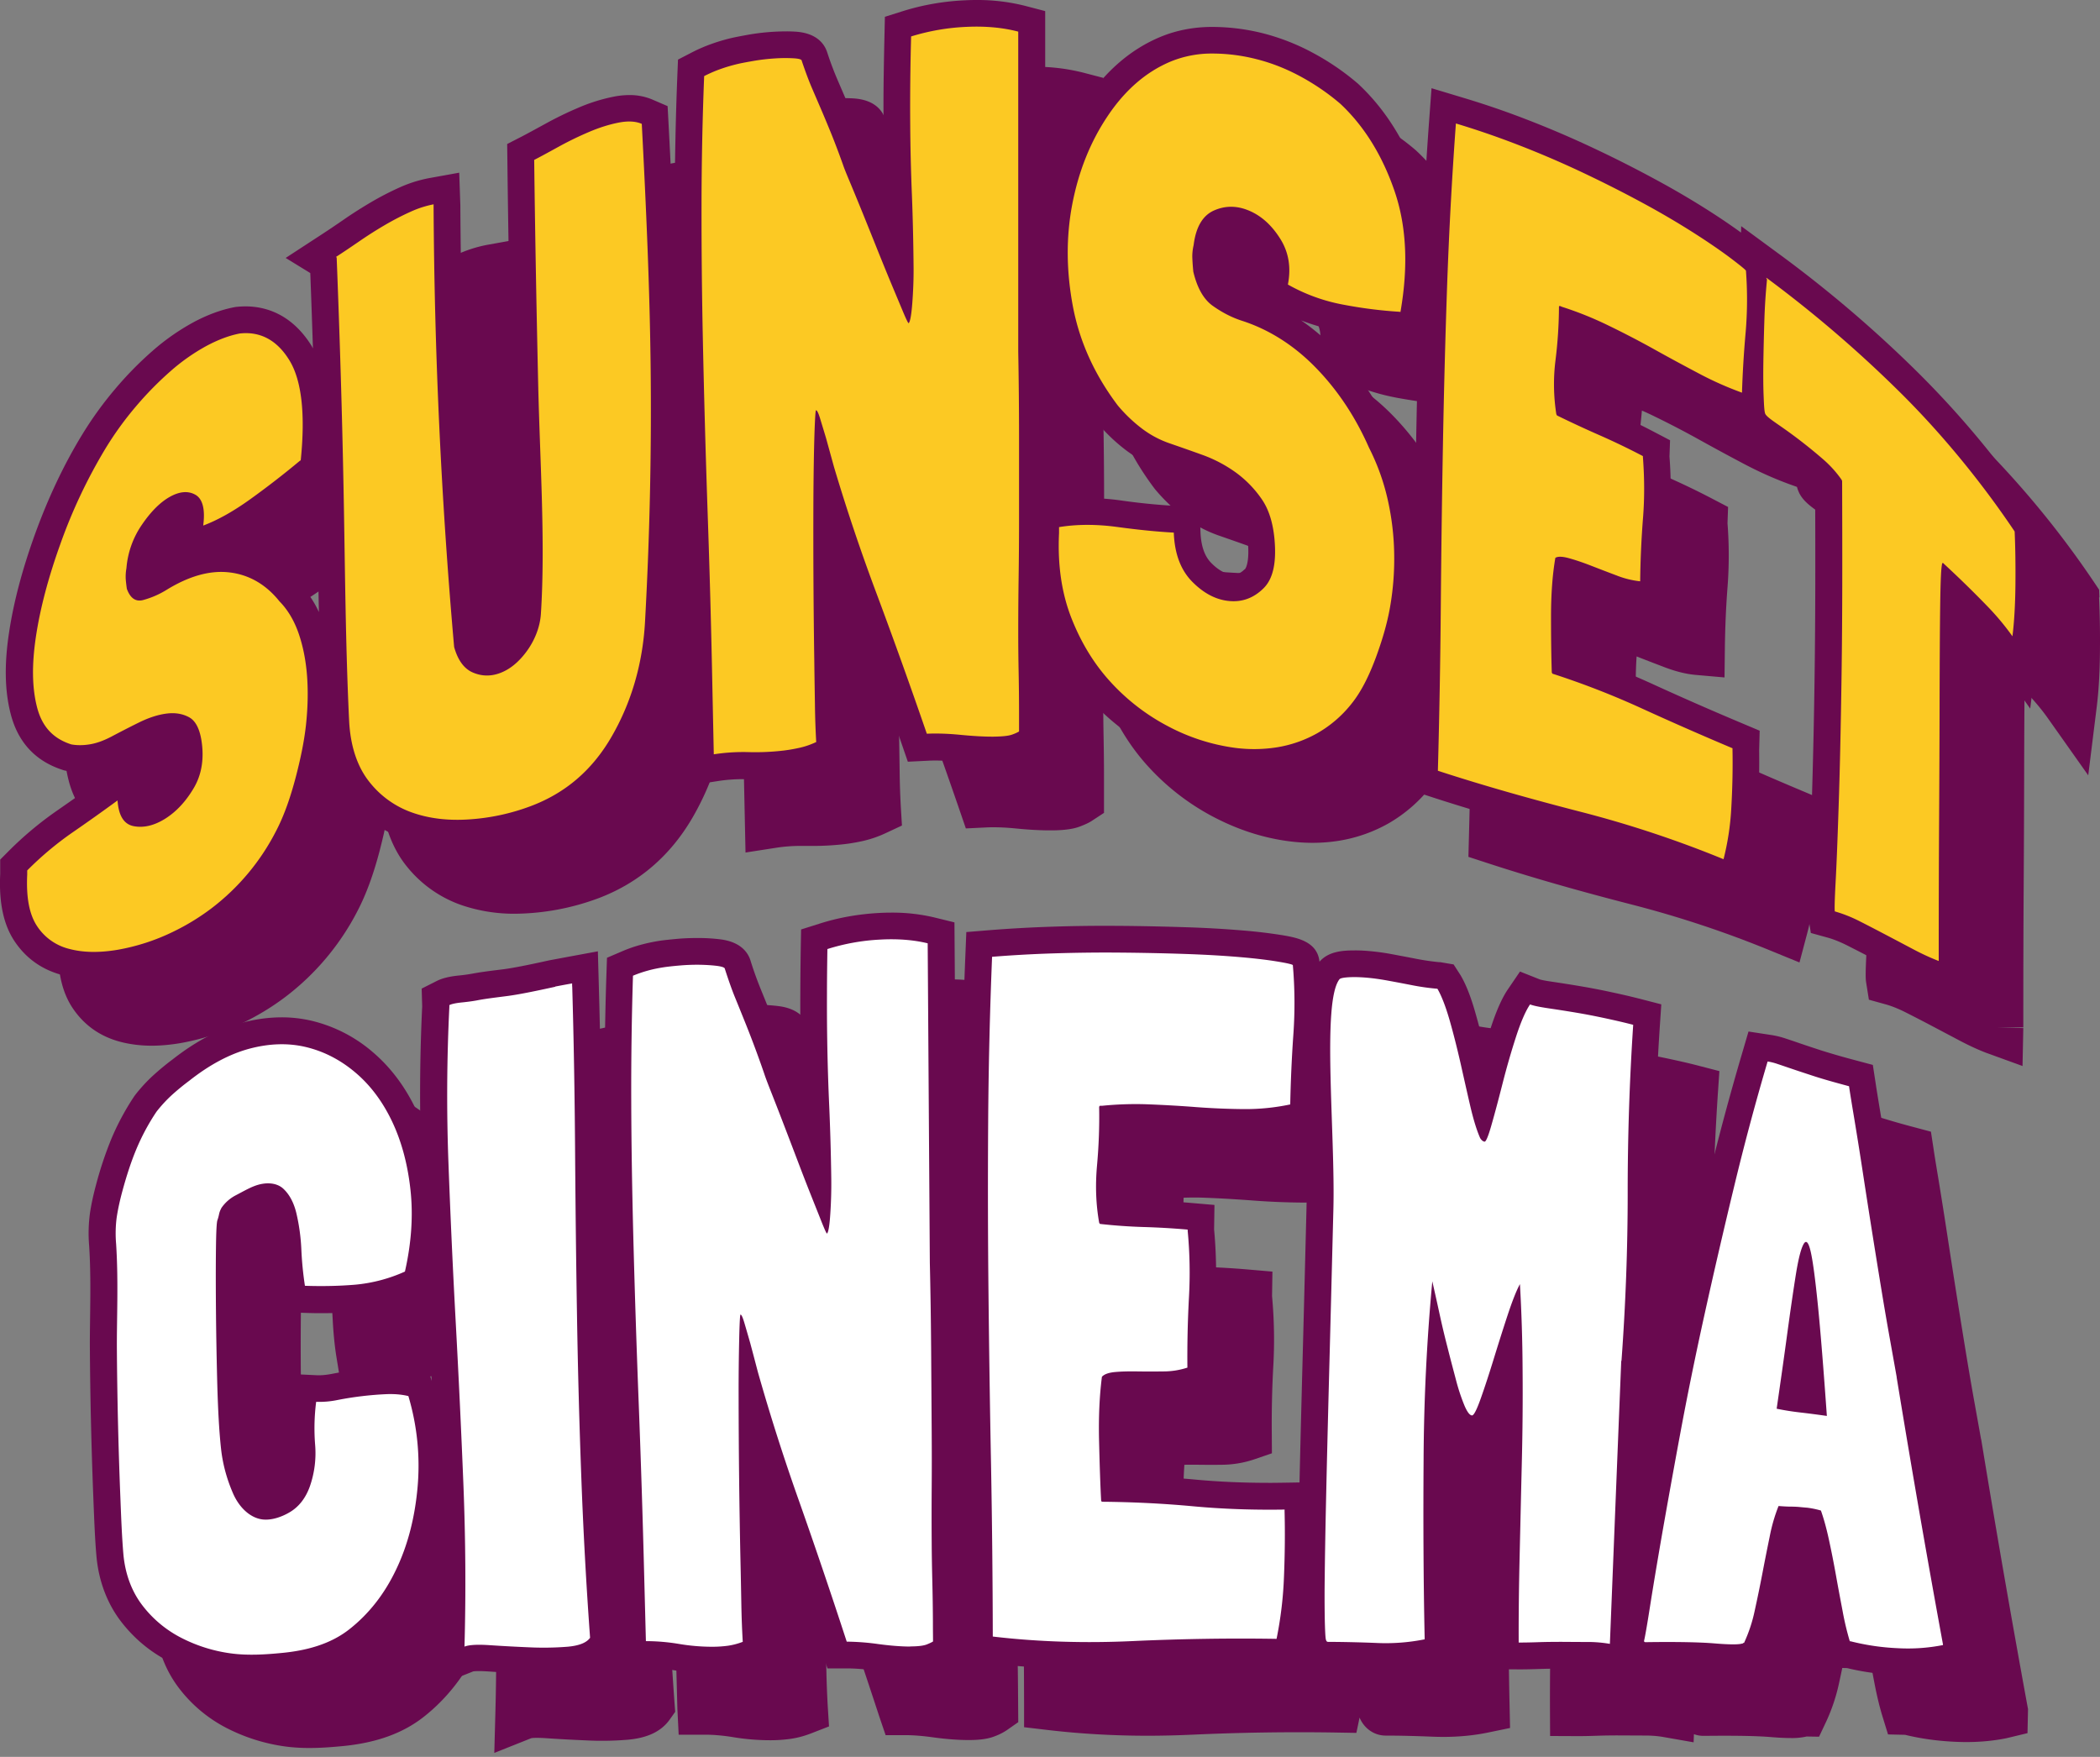 <svg xmlns="http://www.w3.org/2000/svg" width="98" height="82" fill="none"><rect width="100%" height="100%" fill="#808080" stroke="none"/><path fill="#69094F" d="m97.973 27.873-.015-.35-.196-.292a44.053 44.053 0 0 0-5.65-6.828 57.953 57.953 0 0 0-6.233-5.323l-1.915-1.408-.009.298a30.547 30.547 0 0 0-1.357-.925 39.096 39.096 0 0 0-2.5-1.48 56.106 56.106 0 0 0-2.972-1.51 47.029 47.029 0 0 0-3.145-1.35 39.547 39.547 0 0 0-2.977-1.022l-1.492-.45-.115 1.556c-.084 1.16-.16 2.336-.226 3.514a9.843 9.843 0 0 0-.21-.696c-.64-1.848-1.596-3.376-2.838-4.545l-.042-.04a11.681 11.681 0 0 0-2.057-1.413 10.252 10.252 0 0 0-2.349-.932 9.756 9.756 0 0 0-2.409-.304c-.85 0-1.655.156-2.388.458-1.381.57-2.563 1.582-3.519 3.011-.898 1.342-1.52 2.888-1.845 4.594-.012.06-.018.124-.03.184V3.634l-.935-.244a9.062 9.062 0 0 0-2.276-.274c-.16 0-.323.003-.489.012-1.016.042-2 .214-2.928.503l-.853.268-.021.896c-.018.78-.03 1.504-.04 2.173a105.626 105.626 0 0 0 .078 5.372 86.62 86.62 0 0 0-.484-1.176 14.117 14.117 0 0 1-.299-.744l-.009-.028a42.539 42.539 0 0 0-1.043-2.637l-.428-.995c-.136-.31-.284-.714-.447-1.2-.123-.382-.476-.904-1.486-.967a6.427 6.427 0 0 0-.431-.012 10.37 10.37 0 0 0-1.734.15c-.326.058-.594.109-.781.151a8.564 8.564 0 0 0-.974.287c-.32.114-.624.247-.91.394l-.646.335-.03.726a156.96 156.96 0 0 0-.124 6.056c0 .914 0 1.848.01 2.795-.08-2.27-.188-4.498-.3-6.629l-.041-.778-.715-.307a2.71 2.71 0 0 0-1.077-.208 3.84 3.84 0 0 0-.744.078 8.206 8.206 0 0 0-1.629.513c-.512.217-1.028.467-1.531.744-.453.247-.82.45-1.104.597l-.687.353.009.772c.036 3.14.096 6.48.187 10.514.02.982.057 1.998.093 2.978.09 2.577.187 5.245.036 7.593-.024.365-.184.772-.44 1.112-.217.29-.434.48-.648.558a.503.503 0 0 1-.184.04.383.383 0 0 1-.15-.03s-.073-.064-.149-.29a249.007 249.007 0 0 1-.94-20.387l-.052-1.522-1.423.256a6.124 6.124 0 0 0-1.369.438c-.43.192-.874.421-1.317.68-.426.25-.854.522-1.273.812-.38.262-.72.49-1.025.69l-1.692 1.103 1.15.706c.044 1.184.087 2.354.123 3.514-.018-.03-.033-.066-.051-.096-.947-1.54-2.205-1.863-3.097-1.863a4.18 4.18 0 0 0-.431.024l-.049.006-.048.01c-.609.117-1.254.355-1.911.707-.63.338-1.267.784-1.894 1.327a16.422 16.422 0 0 0-1.752 1.784A16.922 16.922 0 0 0 6.544 23.4c-.853 1.396-1.595 2.967-2.21 4.67-.585 1.622-.989 3.153-1.2 4.549-.229 1.495-.205 2.743.072 3.816.341 1.329 1.158 2.206 2.425 2.616l.066.021.07.015c.207.043.43.064.657.064.205 0 .419-.018.639-.052a4.6 4.6 0 0 0 1.423-.497c.145-.075.302-.16.468-.244L7.437 39.48c-.6.446-1.273.917-2.096 1.49a16.292 16.292 0 0 0-2.261 1.901l-.362.365v.678c-.063 1.345.16 2.373.675 3.141.537.8 1.288 1.327 2.235 1.574.452.117.94.178 1.453.178.413 0 .85-.04 1.306-.115a11.055 11.055 0 0 0 2.915-.937 11.73 11.73 0 0 0 2.03-1.236 11.835 11.835 0 0 0 3.359-4.015c.4-.772.735-1.685 1.025-2.792.114-.443.211-.85.29-1.233.207.742.527 1.4.961 1.939a5.647 5.647 0 0 0 2.593 1.835 7.601 7.601 0 0 0 2.479.395 11.421 11.421 0 0 0 3.917-.735c1.866-.712 3.335-1.98 4.369-3.765 1.025-1.773 1.607-3.762 1.727-5.908.19-3.383.278-6.83.272-10.27.045 1.748.093 3.427.15 5.073.091 2.62.167 5.363.22 8.154l.097 4.594 1.414-.22c.38-.06.778-.09 1.182-.09h.215l.334.002c.504 0 1.01-.03 1.502-.087.292-.036.59-.088.886-.157a5.21 5.21 0 0 0 1.001-.35l.766-.358-.051-.844a37.006 37.006 0 0 1-.057-1.707l-.03-2.04a409.043 409.043 0 0 1-.04-3.982v-.127c.175.491.356.989.543 1.492.772 2.065 1.55 4.238 2.313 6.457l.304.886.935-.045c.109-.006.22-.009.338-.009.322 0 .681.018 1.07.057.603.06 1.125.088 1.592.088h.139c.567-.01.959-.067 1.266-.187.257-.1.416-.175.543-.26l.564-.37v-1.604c0-.627-.006-1.254-.018-1.878a93.086 93.086 0 0 1-.018-1.833v-.34c.018.051.036.105.057.157.513 1.308 1.221 2.453 2.108 3.406a11.073 11.073 0 0 0 2.997 2.29c1.097.573 2.24.95 3.401 1.113.407.057.814.087 1.206.087.422 0 .841-.033 1.245-.099a6.952 6.952 0 0 0 2.31-.814 6.9 6.9 0 0 0 1.939-1.673c.507-.627.947-1.456 1.342-2.529.253-.69.449-1.326.588-1.926a431.605 431.605 0 0 1-.127 6.764l-.024.932.886.289c1.981.648 4.195 1.284 6.764 1.944a49.484 49.484 0 0 1 6.48 2.156l1.32.54.365-1.378c.214-.808.35-1.719.404-2.701.051-.917.07-1.83.057-2.716l.024-.908-.786-.331a145.964 145.964 0 0 1-4.144-1.815 40.135 40.135 0 0 0-3.545-1.429 96.686 96.686 0 0 1-.016-1.745c0-.446.013-.865.04-1.26.039.015.081.03.123.048.386.151.787.305 1.2.462.525.198.995.313 1.436.352l1.344.118.016-1.35c.012-.995.054-1.954.123-2.85a19.48 19.48 0 0 0 0-2.996l.027-.76-.696-.364a34.633 34.633 0 0 0-2.084-1.007c-.47-.208-.931-.416-1.375-.627a7.621 7.621 0 0 1 .036-1.573c.04-.308.07-.618.097-.929.196.085.392.175.588.272.693.337 1.39.699 2.074 1.079.69.383 1.4.768 2.105 1.14.724.382 1.456.707 2.177.967l.293.105c.03.115.072.22.126.326.208.377.558.62 1.016.94.299.208.618.44.947.69.335.257.673.531 1.001.817.175.154.332.311.468.474a492 492 0 0 1-.028 8.69c-.039 2.52-.081 4.504-.135 6.068-.055 1.568-.1 2.752-.142 3.524-.066 1.224-.051 1.438-.024 1.61l.127.795.774.215c.284.078.6.205.941.376.41.208.826.422 1.242.642.426.226.848.447 1.267.67.464.244.895.443 1.287.59l1.659.603.036-1.772-1.251-.033h1.251v-.033c0-2.536.006-4.745.018-6.617.012-1.875.018-3.49.021-4.838a747.686 747.686 0 0 1 .018-4.232c.01.012.021.02.033.033.416.43.778.862 1.074 1.284l1.866 2.64.398-3.207c.09-.73.139-1.558.148-2.532a46.255 46.255 0 0 0-.04-2.565l.016-.012zM9.753 40.262c-.112.07-.217.123-.311.154l-.16-2.237.456-.23a3.01 3.01 0 0 1 .898-.297.729.729 0 0 1 .184-.007c.015.052.036.13.051.236.085.54.021.982-.196 1.356-.265.455-.576.799-.925 1.019l.003.006zm1.179-12.633-.187 1.462a8.34 8.34 0 0 0-.866.458c.064-.443.22-.847.477-1.227.22-.326.413-.546.579-.696l-.003.003zm5.756 2.719c-.83-1.01-1.909-1.62-3.13-1.76a5.94 5.94 0 0 0-.332-.028c.618-.29 1.267-.678 1.933-1.16a40.426 40.426 0 0 0 2.274-1.76l.05-.034c0 .118.007.238.01.356.018.901.03 1.805.045 2.713.015.994.033 2.001.054 3.008a5.003 5.003 0 0 0-.904-1.338v.003zM59.63 15.589a9.457 9.457 0 0 1-.033-.476 1.054 1.054 0 0 1 .027-.268l.015-.067.01-.069c.05-.41.159-.603.216-.627a.751.751 0 0 1 .29-.063.89.89 0 0 1 .364.087c.332.145.619.416.875.83.22.352.277.74.184 1.223l-.169.868a7.514 7.514 0 0 0-.365-.127 3.635 3.635 0 0 1-1.022-.527c-.072-.051-.25-.23-.395-.784h.003zm-8.105 10.963v-3.074c0-1.314-.012-2.65-.036-3.943v-2.249c.02.13.039.26.066.392.347 1.815 1.125 3.533 2.316 5.116l.039.05c.383.456.811.872 1.279 1.234a5.921 5.921 0 0 0 1.649.904l.313.109c.395.138.812.283 1.249.443.443.16.862.38 1.242.654.353.253.66.57.92.943.202.293.328.715.38 1.26.078.835-.055 1.212-.145 1.303-.214.213-.383.24-.519.24-.027 0-.057 0-.087-.002-.314-.03-.624-.205-.95-.534-.314-.316-.48-.796-.504-1.462l-.042-1.145-1.142-.058a30.211 30.211 0 0 1-2.552-.256 11.343 11.343 0 0 0-1.537-.108c-.528 0-1.044.042-1.532.123l-.401.067-.006-.007zm17.265-2.691c-.015.865-.027 1.736-.042 2.61-.018-.096-.036-.193-.057-.29a11.605 11.605 0 0 0-.965-2.7c-.7-1.58-1.625-2.96-2.747-4.106a10.471 10.471 0 0 0-1.553-1.308c.567.22 1.158.386 1.77.5.935.172 1.818.287 2.626.338l1.077.296a394.488 394.488 0 0 0-.109 4.657v.003z"/><path fill="#69094F" d="M31.078 71.991c-.093-2.523-.16-5.079-.202-7.599a934.38 934.38 0 0 1-.087-7.632 368.369 368.369 0 0 0-.133-7.609l-.045-1.633-1.435.265-.802.15-.036.007c-1.023.226-1.701.358-2.141.416l-.293.036c-.41.051-.799.102-1.14.165a7.192 7.192 0 0 1-.593.085c-.489.048-.809.127-1.07.256l-.712.359.024.832a86.827 86.827 0 0 0-.09 5.257 9.629 9.629 0 0 0-.179-.401c-.515-1.097-1.203-2.014-2.041-2.725a6.782 6.782 0 0 0-2.844-1.459 6.118 6.118 0 0 0-1.41-.163c-.607 0-1.234.088-1.87.263-1.067.292-2.147.865-3.211 1.7a12.22 12.22 0 0 0-.893.735c-.307.28-.597.594-.86.932l-.026.036-.024.036A11.842 11.842 0 0 0 7.9 56.286a17.21 17.21 0 0 0-.7 2.098c-.135.504-.235.956-.295 1.381a6.942 6.942 0 0 0-.036 1.483c.075 1.146.06 2.282.045 3.382-.006.537-.015 1.052-.009 1.526a213.817 213.817 0 0 0 .163 6.912l.006.162c.036.874.066 1.703.136 2.5.1 1.16.497 2.22 1.145 3.065a6.57 6.57 0 0 0 2.24 1.869 8.49 8.49 0 0 0 2.708.85c.356.048.727.072 1.134.072.543 0 1.062-.042 1.541-.087 1.577-.151 2.82-.597 3.796-1.366 1.059-.832 1.915-1.92 2.54-3.228.349-.736.62-1.531.816-2.379.04 1.803.036 3.606-.012 5.39l-.051 1.9 1.725-.688c.033-.006.114-.015.268-.015.124 0 .262.006.416.015.597.042 1.224.075 1.86.102a14.517 14.517 0 0 0 1.927-.027c.944-.078 1.592-.386 1.987-.94l.26-.365-.034-.446c-.177-2.45-.313-4.965-.407-7.47l.01.01zm-8.319-4.753-.69-.175a4.74 4.74 0 0 0-1.137-.133c-.078 0-.16 0-.241.006a16.789 16.789 0 0 0-2.463.295c-.233.046-.44.07-.619.07h-.09l-1.155-.054-.145 1.145a10.99 10.99 0 0 0-.054 2.264c.04.5-.018.98-.175 1.42-.093.262-.22.443-.386.545a1.138 1.138 0 0 1-.488.181c-.055-.012-.245-.154-.39-.485a5.932 5.932 0 0 1-.455-1.703c-.084-.766-.138-1.706-.171-2.966-.03-1.158-.052-2.3-.06-3.398a147.847 147.847 0 0 1 0-2.833c.008-.672.023-.938.032-1.034.022-.066.043-.145.064-.241a.772.772 0 0 1 .175-.124l.153-.081a5.68 5.68 0 0 1 .561-.28.721.721 0 0 1 .13-.04c.07.103.13.257.172.44.102.431.169.929.196 1.477.033.67.093 1.279.178 1.806l.165 1.013 1.026.036a20.265 20.265 0 0 0 2.503-.054 8.486 8.486 0 0 0 2.716-.715l.528-.235c.024.492.051.983.075 1.474.048.896.094 1.8.139 2.707l-.094-.32v-.008zm24.718 9.691a92.683 92.683 0 0 1-.027-1.83c-.006-.859-.006-1.703 0-2.529.006-.838.006-1.71 0-2.607l-.027-3.982c-.01-1.318-.03-2.647-.06-3.934l-.11-15.88-.946-.232a8.478 8.478 0 0 0-1.993-.223c-.202 0-.407.006-.618.018a11.04 11.04 0 0 0-2.744.497l-.856.272-.015.898a194.93 194.93 0 0 0-.022 2.155c0 .666 0 1.324.01 1.975.011.946.039 1.887.075 2.803-.097-.253-.19-.485-.274-.702a17.77 17.77 0 0 1-.296-.784 42.832 42.832 0 0 0-.564-1.568 55.712 55.712 0 0 0-.431-1.09l-.407-1.005a17.271 17.271 0 0 1-.42-1.178c-.102-.377-.418-.907-1.392-1.04a8.333 8.333 0 0 0-.974-.066h-.154c-.301 0-.612.012-.917.039-.325.03-.572.057-.735.078a8.04 8.04 0 0 0-.929.19 6.423 6.423 0 0 0-.88.301l-.733.314-.027.796c-.064 1.905-.09 3.894-.085 5.917.006 1.996.04 4.045.09 6.092.073 2.755.158 5.447.257 8 .096 2.517.184 5.212.256 8.016l.082 3.107.06 1.218h1.218c.42 0 .856.04 1.303.112.59.1 1.182.147 1.76.147h.019c.29 0 .582-.02.865-.057.335-.042.67-.13.998-.256l.853-.332-.057-.913a46.58 46.58 0 0 1-.066-1.691l-.04-2.014a535.578 535.578 0 0 1-.057-3.394l.356 1.028c.739 2.095 1.48 4.29 2.213 6.53l.293.861h.907c.371 0 .812.033 1.31.103.611.084 1.166.126 1.654.126.55 0 .935-.057 1.249-.187a2.6 2.6 0 0 0 .53-.27l.54-.378-.012-1.582a97.384 97.384 0 0 0-.03-1.872v.003zm44.973-9.754-.308-1.716c-.13-.717-.266-1.516-.41-2.393a504.99 504.99 0 0 1-.874-5.525c-.133-.871-.26-1.661-.374-2.364-.115-.69-.2-1.208-.25-1.549l-.124-.808-.787-.21a34.826 34.826 0 0 1-1.58-.453c-.413-.136-.754-.247-1.016-.338a36.077 36.077 0 0 0-.66-.223 3.973 3.973 0 0 0-.68-.168l-1.079-.166-.307 1.046a123.93 123.93 0 0 0-1.598 5.968c-.486 2.014-.95 4.024-1.381 5.978-.425 1.929-.809 3.81-1.137 5.594-.178.959-.344 1.872-.5 2.734l.234-5.88c.194-2.653.293-5.315.293-7.913 0-2.566.084-5.176.256-7.762l.07-1.034-1.004-.26c-.383-.1-.818-.199-1.291-.301-.5-.109-.998-.205-1.483-.286a53.868 53.868 0 0 0-1.333-.211c-.422-.06-.549-.103-.552-.103l-.932-.37-.564.828c-.277.407-.542 1.007-.81 1.833-.097.299-.19.603-.281.907a34.725 34.725 0 0 0-.431-1.66c-.211-.742-.434-1.306-.682-1.728l-.328-.512-.628-.106h-.05a11.257 11.257 0 0 1-1.035-.15c-.401-.079-.808-.154-1.21-.23a10.765 10.765 0 0 0-1.323-.16 7.05 7.05 0 0 0-.368-.008c-.579 0-1.224.045-1.646.527-.097-.958-1.092-1.127-1.704-1.233a23.485 23.485 0 0 0-1.887-.226c-.808-.07-1.695-.12-2.639-.15a124.78 124.78 0 0 0-3.051-.064c-.232 0-.464-.003-.697-.003-.817 0-1.646.012-2.466.04a62.82 62.82 0 0 0-2.934.162l-1.103.09-.046 1.107c-.108 2.64-.168 5.323-.187 7.976-.015 2.604-.009 5.263.019 7.907.027 2.601.066 5.266.117 7.918.048 2.599.075 5.285.081 7.98v1.109l1.104.13c1.502.177 3.073.268 4.665.268.681 0 1.38-.018 2.08-.049a108.674 108.674 0 0 1 6.625-.102l1.034.018.148-.714c.214.506.678.84 1.22.84.664 0 1.409.019 2.214.052.163.006.323.009.483.009.732 0 1.435-.07 2.086-.205l1.02-.211-.022-1.04c-.054-2.475-.07-5.115-.051-8.31 0-.432.009-.86.015-1.285.217.214.513.392.907.416h.046l.042.003c.513 0 .856-.253 1.097-.585-.005.51-.015 1.025-.027 1.538l-.102 4.377a145.912 145.912 0 0 0-.042 4.02l.006 1.24 1.311.006c.257 0 .558-.006.899-.018.295-.01.606-.015.925-.015l1.3.006c.314 0 .6.024.853.069l1.409.247.015-.38c.141.052.295.079.455.079.347-.003.67-.006.974-.006.922 0 1.64.02 2.132.06.395.033.711.048.968.048a3.11 3.11 0 0 0 .73-.072l.581.009.344-.73a8.514 8.514 0 0 0 .588-1.77c.126-.575.25-1.175.365-1.78.114-.594.226-1.161.337-1.7a8.62 8.62 0 0 1 .085-.371l.105.009c.046.168.088.352.13.542.109.513.217 1.052.317 1.61.102.579.208 1.14.313 1.688.112.582.235 1.097.368 1.531l.266.865.798.018c.715.175 1.484.284 2.29.323a12 12 0 0 0 .563.015c.657 0 1.287-.06 1.878-.18l.98-.236.024-1.124-.024-.127a664.407 664.407 0 0 1-2.162-12.464l-.006-.003zM63.677 59.52c-.078 3.066-.145 5.71-.205 7.93-.048 1.876-.09 3.492-.12 4.854l-.721.012c-.248.003-.492.006-.736.006a36.98 36.98 0 0 1-3.428-.154 52.655 52.655 0 0 0-3.188-.195 133.07 133.07 0 0 1-.048-1.628 20.925 20.925 0 0 1 .04-1.978c.08 0 .165-.003.253-.003h.229c.226.003.455.006.69.006.181 0 .365 0 .552-.003a4.864 4.864 0 0 0 1.51-.244l.851-.292-.006-.898c-.01-1.107.015-2.18.072-3.19a22.09 22.09 0 0 0-.06-3.25l.018-1.142-1.16-.1a39.44 39.44 0 0 0-2.13-.123 25.459 25.459 0 0 1-.977-.048c-.03-.464-.024-.95.022-1.447.05-.582.084-1.16.1-1.73a12.262 12.262 0 0 1 1.055.003c.711.027 1.44.072 2.168.126.753.058 1.522.09 2.279.097h.084c.781 0 1.571-.082 2.346-.244l.447-.094c.045 1.32.087 2.662.06 3.73h.003z"/><path fill="#69094F" d="m95.265 24.757-.015-.35-.196-.292a44.057 44.057 0 0 0-5.65-6.827 57.934 57.934 0 0 0-6.233-5.324l-1.915-1.408-.008.299a30.637 30.637 0 0 0-1.357-.926 39.047 39.047 0 0 0-2.5-1.48 56.064 56.064 0 0 0-2.973-1.51 46.974 46.974 0 0 0-3.145-1.35 39.544 39.544 0 0 0-2.976-1.022l-1.493-.45-.114 1.556c-.085 1.16-.16 2.336-.226 3.515a9.833 9.833 0 0 0-.211-.696c-.64-1.848-1.595-3.377-2.838-4.546l-.042-.04a11.681 11.681 0 0 0-2.056-1.413 10.252 10.252 0 0 0-2.35-.932 9.756 9.756 0 0 0-2.408-.304c-.85 0-1.656.157-2.389.458-1.38.57-2.563 1.583-3.518 3.012-.899 1.34-1.52 2.887-1.846 4.593-.012.06-.018.124-.03.184V.518l-.934-.244A9.061 9.061 0 0 0 45.565 0c-.16 0-.323.003-.488.012-1.017.042-2 .214-2.928.503l-.854.269-.02.895c-.019.78-.03 1.504-.04 2.173a105.934 105.934 0 0 0 .078 5.372c-.177-.44-.34-.832-.485-1.176a14.091 14.091 0 0 1-.299-.744l-.009-.027a42.362 42.362 0 0 0-1.043-2.638l-.428-.995a15.02 15.02 0 0 1-.446-1.2c-.124-.382-.477-.904-1.487-.967a6.437 6.437 0 0 0-.431-.012 10.372 10.372 0 0 0-1.734.15c-.325.058-.594.11-.78.151a8.562 8.562 0 0 0-.975.287c-.32.114-.624.247-.91.395l-.646.334-.03.727a157.78 157.78 0 0 0-.123 6.056c0 .913 0 1.847.009 2.794-.079-2.27-.187-4.497-.299-6.629l-.042-.777-.715-.308a2.71 2.71 0 0 0-1.076-.208 3.84 3.84 0 0 0-.745.079 8.207 8.207 0 0 0-1.628.512c-.513.217-1.028.467-1.532.745-.452.247-.82.449-1.103.596l-.688.353.01.772c.035 3.14.096 6.48.186 10.514.021.983.058 1.998.094 2.978.09 2.577.187 5.245.036 7.593-.024.365-.184.772-.44 1.113-.217.289-.435.479-.649.557a.505.505 0 0 1-.184.04.383.383 0 0 1-.15-.03s-.073-.064-.148-.29a249.009 249.009 0 0 1-.94-20.386L21.43 8.06l-1.423.257a6.123 6.123 0 0 0-1.37.437 13.75 13.75 0 0 0-1.317.681c-.425.25-.853.521-1.272.81-.38.263-.721.492-1.026.691l-1.691 1.103 1.149.706c.045 1.185.087 2.354.123 3.515-.018-.03-.033-.067-.05-.097-.948-1.54-2.205-1.863-3.098-1.863a4.2 4.2 0 0 0-.43.024l-.049.006-.048.01c-.61.117-1.255.355-1.912.708a10.52 10.52 0 0 0-1.894 1.326 16.431 16.431 0 0 0-1.751 1.785 16.924 16.924 0 0 0-1.535 2.125c-.853 1.395-1.595 2.966-2.21 4.669-.585 1.622-.99 3.153-1.2 4.549-.23 1.495-.205 2.743.072 3.816.34 1.33 1.158 2.207 2.424 2.616l.067.022.069.015c.208.042.431.063.657.063.205 0 .42-.018.64-.051a4.602 4.602 0 0 0 1.423-.498c.144-.075.301-.16.467-.244l-1.517 1.124c-.6.447-1.272.917-2.095 1.49a16.292 16.292 0 0 0-2.262 1.902l-.362.364v.679c-.063 1.344.16 2.372.676 3.14.537.8 1.287 1.327 2.234 1.574a5.77 5.77 0 0 0 1.454.178c.413 0 .85-.04 1.305-.115a11.05 11.05 0 0 0 2.916-.937 11.74 11.74 0 0 0 2.03-1.236 11.834 11.834 0 0 0 3.359-4.015c.4-.772.735-1.685 1.024-2.791.115-.444.211-.85.29-1.233.208.741.527 1.398.962 1.938a5.647 5.647 0 0 0 2.593 1.836 7.601 7.601 0 0 0 2.478.395 11.426 11.426 0 0 0 3.917-.736c1.867-.711 3.335-1.98 4.37-3.765 1.024-1.772 1.606-3.762 1.727-5.908.19-3.382.277-6.83.271-10.27.046 1.748.094 3.427.151 5.073.09 2.62.166 5.363.22 8.154l.097 4.594 1.414-.22c.38-.06.778-.09 1.182-.09h.214l.335.002c.503 0 1.01-.03 1.501-.087.293-.036.591-.087.887-.157.334-.078.67-.196 1-.35l.767-.358-.052-.844a37.287 37.287 0 0 1-.057-1.706l-.03-2.04a405.932 405.932 0 0 1-.04-3.983v-.127c.176.492.357.99.544 1.493.771 2.064 1.55 4.238 2.312 6.456l.305.887.934-.046c.11-.006.22-.009.338-.009.323 0 .682.018 1.07.058a16 16 0 0 0 1.593.087h.138c.567-.009.96-.066 1.267-.187.256-.1.416-.175.542-.26l.564-.37v-1.604c0-.627-.006-1.253-.018-1.877a92.318 92.318 0 0 1-.018-1.833v-.34c.018.05.036.105.057.156.513 1.308 1.222 2.454 2.108 3.406a11.074 11.074 0 0 0 2.997 2.291c1.098.573 2.24.95 3.401 1.112.408.058.815.088 1.207.088.422 0 .84-.033 1.245-.1a6.948 6.948 0 0 0 2.31-.814 6.897 6.897 0 0 0 1.938-1.672c.507-.627.947-1.456 1.342-2.53.254-.69.45-1.326.588-1.926a431.627 431.627 0 0 1-.126 6.765l-.025.93.887.29c1.98.648 4.194 1.284 6.763 1.945a49.464 49.464 0 0 1 6.48 2.155l1.32.54.365-1.378c.215-.808.35-1.718.404-2.701.052-.916.07-1.83.058-2.716l.024-.907-.787-.332a146.073 146.073 0 0 1-4.143-1.815 40.126 40.126 0 0 0-3.546-1.428 97.608 97.608 0 0 1-.015-1.746c0-.446.012-.865.04-1.26.038.015.08.03.123.049.386.15.787.304 1.2.46.525.2.995.314 1.435.353l1.345.118.015-1.35a43.93 43.93 0 0 1 .124-2.849 19.48 19.48 0 0 0 0-2.996l.027-.76-.697-.365a34.57 34.57 0 0 0-2.083-1.007c-.47-.207-.932-.415-1.375-.627a7.628 7.628 0 0 1 .036-1.573c.04-.308.07-.618.096-.928.196.084.392.174.588.27.694.338 1.39.7 2.075 1.08.69.383 1.399.769 2.105 1.14.723.382 1.456.708 2.177.967l.292.106c.03.114.072.22.127.325.208.377.557.621 1.016.94.298.209.618.44.947.69.334.257.672.531 1 .818.175.153.332.31.468.473.009 2.852.015 5.797-.027 8.69a333.04 333.04 0 0 1-.136 6.069c-.054 1.567-.1 2.752-.142 3.523-.066 1.224-.05 1.438-.024 1.61l.127.796.775.214c.283.078.6.205.94.377.41.208.827.422 1.243.642.425.226.847.446 1.266.669.465.244.896.443 1.288.59l1.658.604.036-1.773-1.25-.033h1.25v-.033c0-2.535.007-4.745.019-6.617.012-1.875.018-3.49.02-4.838a745.306 745.306 0 0 1 .019-4.232c.009.012.02.021.033.033.416.431.778.862 1.073 1.284l1.867 2.64.398-3.207c.09-.729.139-1.558.148-2.532a46.412 46.412 0 0 0-.04-2.565l.015-.012zM7.968 36.127c-.266.456-.576.8-.926 1.02a1.472 1.472 0 0 1-.31.153l-.16-2.237.455-.229c.332-.163.633-.262.899-.298a.717.717 0 0 1 .183-.006c.016.051.037.13.052.235.084.54.02.983-.196 1.356l.003.006zm.066-10.152c-.286.13-.576.283-.865.458.063-.443.22-.847.476-1.227.22-.325.413-.545.579-.696l-.187 1.462-.003.003zm5.943 1.257c-.829-1.01-1.909-1.619-3.13-1.76a5.925 5.925 0 0 0-.331-.028 12.026 12.026 0 0 0 1.932-1.16 40.4 40.4 0 0 0 2.274-1.76l.051-.034c0 .118.006.238.01.356.017.901.03 1.806.045 2.713.014.995.033 2.002.054 3.008a5 5 0 0 0-.905-1.338v.003zm44.104-.66c-.214.214-.383.24-.518.24-.028 0-.058 0-.088-.002-.313-.03-.624-.205-.95-.534-.313-.316-.479-.795-.503-1.462l-.042-1.145-1.143-.057a30.122 30.122 0 0 1-2.551-.257 11.361 11.361 0 0 0-1.538-.108c-.527 0-1.043.042-1.532.123l-.4.067v-3.075c0-1.314-.013-2.65-.037-3.943v-2.248c.021.13.04.259.067.392.346 1.814 1.124 3.532 2.315 5.115l.04.051c.382.455.81.871 1.278 1.233a5.923 5.923 0 0 0 1.65.904l.313.109c.395.138.811.283 1.248.443.443.16.863.38 1.242.654.353.253.66.57.92.944.202.292.329.714.38 1.26.078.835-.054 1.211-.145 1.302l-.006-.006zm.79-13.532-.169.868a7.473 7.473 0 0 0-.364-.126 3.631 3.631 0 0 1-1.023-.528c-.072-.051-.25-.229-.395-.784a9.58 9.58 0 0 1-.033-.476 1.055 1.055 0 0 1 .027-.268l.015-.066.01-.07c.05-.41.16-.603.217-.627a.75.75 0 0 1 .29-.063.89.89 0 0 1 .364.087c.332.145.618.416.874.83.22.352.278.74.184 1.223h.003zm6.148 7.328c-.7-1.58-1.625-2.96-2.747-4.105a10.479 10.479 0 0 0-1.552-1.309c.566.22 1.157.386 1.77.5a22.57 22.57 0 0 0 2.626.338l1.076.296a396.72 396.72 0 0 0-.108 4.657c-.015.865-.027 1.736-.042 2.61-.019-.096-.037-.192-.058-.289a11.61 11.61 0 0 0-.965-2.7v.002z"/><path fill="#69094F" d="M28.368 68.876c-.093-2.523-.16-5.08-.202-7.6-.039-2.54-.07-5.109-.087-7.632a368.359 368.359 0 0 0-.133-7.608l-.045-1.634-1.435.265-.802.15-.037.007c-1.022.226-1.7.359-2.14.416l-.293.036c-.41.051-.799.102-1.14.166a7.192 7.192 0 0 1-.594.084c-.488.048-.808.127-1.07.256l-.712.36.024.831a86.827 86.827 0 0 0-.09 5.257 9.57 9.57 0 0 0-.178-.4c-.516-1.098-1.203-2.014-2.041-2.726a6.782 6.782 0 0 0-2.844-1.459 6.123 6.123 0 0 0-1.41-.162 7.05 7.05 0 0 0-1.87.262c-1.068.292-2.147.865-3.212 1.7-.307.229-.606.476-.892.735-.308.28-.597.594-.86.932l-.027.036-.024.036a11.842 11.842 0 0 0-1.064 1.987 17.4 17.4 0 0 0-.7 2.098c-.135.503-.235.955-.295 1.38a6.942 6.942 0 0 0-.036 1.483c.075 1.146.06 2.282.045 3.383-.006.536-.015 1.051-.009 1.525a213.738 213.738 0 0 0 .163 6.912l.006.163c.036.874.066 1.703.135 2.498.1 1.161.498 2.222 1.146 3.066.606.79 1.36 1.42 2.24 1.869.85.434 1.762.72 2.708.85a8.36 8.36 0 0 0 1.134.072c.543 0 1.061-.042 1.54-.087 1.578-.15 2.82-.597 3.797-1.366 1.058-.831 1.915-1.92 2.539-3.228.35-.736.621-1.531.817-2.378.04 1.802.036 3.605-.012 5.39l-.051 1.898 1.724-.687c.034-.006.115-.015.269-.015.123 0 .262.006.416.015a67.5 67.5 0 0 0 1.86.103c.26.012.513.018.757.018.407 0 .8-.015 1.17-.045.944-.079 1.592-.386 1.987-.94l.26-.366-.034-.446c-.178-2.45-.313-4.965-.407-7.47l.01.01zm-9.01-4.926a4.74 4.74 0 0 0-1.136-.133c-.079 0-.16 0-.241.007a16.735 16.735 0 0 0-2.463.295c-.233.045-.441.07-.619.07h-.09l-1.155-.055-.145 1.145a10.993 10.993 0 0 0-.054 2.264c.039.5-.018.98-.175 1.42-.094.262-.22.443-.386.546a1.137 1.137 0 0 1-.489.18c-.054-.012-.244-.153-.388-.485a5.932 5.932 0 0 1-.456-1.703c-.084-.766-.139-1.706-.172-2.966-.03-1.158-.05-2.3-.06-3.397a147.847 147.847 0 0 1 0-2.834c.01-.672.024-.937.033-1.034.021-.066.042-.144.063-.24a.77.77 0 0 1 .175-.124l.154-.082c.205-.111.42-.226.561-.28a.721.721 0 0 1 .13-.04c.069.103.13.257.172.44.102.432.168.93.196 1.478.033.669.093 1.278.177 1.805l.166 1.013 1.025.036a20.265 20.265 0 0 0 2.503-.054 8.488 8.488 0 0 0 2.717-.714l.528-.235.075 1.474c.048.895.093 1.8.139 2.707l-.094-.32-.69-.175v-.009zm25.407 9.863a92.684 92.684 0 0 1-.027-1.83c-.006-.859-.006-1.703 0-2.529.006-.838.006-1.709 0-2.607l-.027-3.982c-.01-1.317-.03-2.647-.06-3.934l-.11-15.88-.946-.232a8.473 8.473 0 0 0-1.993-.223c-.202 0-.407.006-.618.018-.956.055-1.879.22-2.744.498l-.856.27-.016.9c-.012.77-.018 1.491-.02 2.155a105.273 105.273 0 0 0 .084 4.778c-.097-.254-.19-.486-.275-.703a17.888 17.888 0 0 1-.295-.784 42.749 42.749 0 0 0-.564-1.567 57.28 57.28 0 0 0-.431-1.092l-.407-1.003a17.186 17.186 0 0 1-.42-1.179c-.102-.377-.418-.907-1.392-1.04a8.355 8.355 0 0 0-.974-.066h-.154c-.302 0-.612.012-.917.039-.325.03-.573.057-.735.078a8.044 8.044 0 0 0-.93.19 6.44 6.44 0 0 0-.88.302l-.732.313-.027.796c-.064 1.905-.09 3.895-.085 5.917.006 1.996.04 4.046.09 6.092.073 2.755.157 5.447.257 8 .096 2.517.184 5.212.256 8.016l.082 3.108.06 1.217h1.218c.42 0 .857.04 1.303.112.59.1 1.182.148 1.76.148h.019c.29 0 .582-.021.865-.058.335-.042.67-.13.998-.256l.853-.332-.057-.913a46.343 46.343 0 0 1-.066-1.69l-.04-2.014a528.36 528.36 0 0 1-.057-3.395l.356 1.028c.739 2.095 1.48 4.29 2.213 6.53l.293.862h.907c.371 0 .812.033 1.309.102.612.084 1.167.127 1.655.127.55 0 .935-.058 1.249-.187.244-.1.404-.181.53-.272l.54-.376-.012-1.583a96.582 96.582 0 0 0-.03-1.872v.003zm44.974-9.754-.308-1.715a162.73 162.73 0 0 1-.41-2.394 516.49 516.49 0 0 1-.874-5.525c-.133-.871-.26-1.661-.374-2.363-.115-.69-.2-1.21-.25-1.55l-.124-.808-.787-.21a34.795 34.795 0 0 1-1.58-.453 78.163 78.163 0 0 1-1.016-.337 36.736 36.736 0 0 0-.66-.223 3.973 3.973 0 0 0-.679-.17l-1.08-.165-.307 1.046a123.93 123.93 0 0 0-1.598 5.968c-.486 2.014-.95 4.025-1.381 5.978-.425 1.93-.808 3.81-1.137 5.595-.178.958-.344 1.872-.5 2.734l.235-5.881c.193-2.653.292-5.315.292-7.913 0-2.565.085-5.176.257-7.762l.069-1.034-1.004-.26a33.4 33.4 0 0 0-1.29-.3c-.501-.11-.999-.206-1.484-.287-.477-.081-.923-.15-1.333-.211-.422-.06-.549-.103-.552-.103l-.931-.37-.564.829c-.278.407-.543 1.006-.811 1.832-.097.299-.19.603-.28.908a34.751 34.751 0 0 0-.432-1.661c-.211-.742-.434-1.305-.681-1.727l-.33-.513-.626-.106h-.052a11.257 11.257 0 0 1-1.034-.15c-.4-.079-.808-.154-1.209-.23a10.785 10.785 0 0 0-1.324-.16 7.165 7.165 0 0 0-.367-.008c-.58 0-1.225.045-1.647.527-.096-.958-1.091-1.127-1.703-1.233a23.536 23.536 0 0 0-1.888-.226 49.815 49.815 0 0 0-2.638-.15 125.79 125.79 0 0 0-3.052-.064l-.696-.003c-.817 0-1.647.013-2.467.04a62.809 62.809 0 0 0-2.933.162l-1.104.09-.045 1.107c-.109 2.64-.17 5.324-.187 7.976-.015 2.605-.01 5.263.018 7.907.027 2.601.066 5.266.117 7.919.049 2.598.076 5.284.082 7.979V77.5l1.103.13c1.502.178 3.073.268 4.665.268.681 0 1.381-.018 2.08-.048a108.677 108.677 0 0 1 6.625-.103l1.034.018.148-.714c.214.506.678.84 1.221.84.663 0 1.408.019 2.213.052.163.006.323.01.483.01.733 0 1.435-.07 2.086-.206l1.02-.21-.022-1.04a296.536 296.536 0 0 1-.05-8.311c0-.432.008-.86.014-1.285.217.215.513.392.908.416h.045l.042.003c.513 0 .857-.253 1.098-.584-.006.51-.015 1.025-.027 1.537l-.103 4.377a145.495 145.495 0 0 0-.042 4.021l.006 1.239 1.312.006c.256 0 .557-.006.898-.018.296-.01.606-.015.926-.015l1.3.006c.313 0 .6.024.853.07l1.408.246.015-.38c.142.052.295.079.455.079.347-.003.67-.006.974-.006.923 0 1.64.021 2.132.06.395.033.712.048.968.048a3.11 3.11 0 0 0 .73-.072l.582.01.343-.73a8.511 8.511 0 0 0 .588-1.77c.127-.576.25-1.175.365-1.781.115-.594.226-1.16.338-1.7.027-.13.054-.254.084-.371l.106.009c.045.169.087.353.13.543.108.512.216 1.051.316 1.61.102.578.208 1.139.314 1.687.111.582.235 1.097.367 1.531l.266.866.799.018c.714.175 1.483.283 2.288.322.19.01.38.015.564.015.658 0 1.288-.06 1.879-.18l.98-.236.024-1.124-.024-.127a664.407 664.407 0 0 1-2.162-12.464l-.006-.003zM59.19 69.21c-1.173 0-2.328-.05-3.428-.153a52.574 52.574 0 0 0-3.187-.196 130.41 130.41 0 0 1-.048-1.628 20.925 20.925 0 0 1 .039-1.977c.081 0 .166-.003.253-.003h.23c.225.003.454.006.69.006.18 0 .364 0 .551-.003a4.863 4.863 0 0 0 1.511-.245l.85-.292-.006-.898c-.009-1.106.015-2.18.073-3.19a22.09 22.09 0 0 0-.06-3.249l.017-1.142-1.16-.1c-.712-.06-1.43-.102-2.13-.123a25.453 25.453 0 0 1-.976-.049 9.33 9.33 0 0 1 .021-1.447c.051-.581.084-1.16.1-1.73a12.262 12.262 0 0 1 1.055.003c.711.027 1.441.073 2.168.127.754.057 1.523.09 2.28.096h.084c.78 0 1.57-.081 2.346-.244l.446-.093c.045 1.32.087 2.661.06 3.728-.078 3.066-.145 5.71-.205 7.931-.048 1.875-.09 3.49-.12 4.853l-.721.012c-.247.003-.492.007-.736.007h.003z"/><path fill="#FCC923" d="M14.024 21.489s-.018.012-.03.018a40.51 40.51 0 0 1-2.277 1.766c-.802.58-1.543.998-2.234 1.257.1-.762-.027-1.25-.368-1.44-.34-.19-.742-.154-1.2.105-.458.26-.892.705-1.305 1.314a4.155 4.155 0 0 0-.71 2.014 2.18 2.18 0 0 0-.032.515c.012.145.03.293.051.443.16.44.41.612.75.528a4.1 4.1 0 0 0 1.12-.488c1.01-.618 1.99-.914 2.915-.805.926.108 1.71.566 2.337 1.35.386.392.684.893.893 1.492.208.6.34 1.27.395 1.993.054.726.036 1.495-.052 2.303-.09.808-.268 1.625-.473 2.411-.238.905-.53 1.776-.926 2.532a10.584 10.584 0 0 1-3.006 3.596c-.591.447-1.2.811-1.81 1.104a9.732 9.732 0 0 1-2.583.835c-.848.142-1.592.13-2.235-.04a2.513 2.513 0 0 1-1.51-1.06c-.365-.546-.516-1.336-.464-2.412v-.193a15.152 15.152 0 0 1 2.09-1.757 86.997 86.997 0 0 0 2.125-1.51c.051.723.304 1.118.763 1.202.458.085.946-.027 1.465-.352.516-.326.965-.805 1.342-1.45.374-.645.47-1.39.35-2.177-.085-.548-.269-.931-.57-1.1-.305-.169-.658-.229-1.059-.178-.4.051-.832.19-1.29.416-.458.226-.884.446-1.276.654-.373.196-.717.32-1.034.368-.313.051-.6.048-.853 0-.841-.271-1.36-.823-1.595-1.736-.235-.917-.247-2.002-.048-3.316s.579-2.75 1.142-4.314a24.469 24.469 0 0 1 2.099-4.44 15.32 15.32 0 0 1 1.42-1.965 15.634 15.634 0 0 1 1.622-1.652 9.182 9.182 0 0 1 1.665-1.17c.555-.298 1.076-.491 1.559-.584.968-.109 1.748.32 2.318 1.25.573.932.751 2.515.528 4.679l-.009-.006zM29.95 5.785c.201 3.843.376 7.71.415 11.524a178.49 178.49 0 0 1-.265 11.729c-.112 1.983-.657 3.789-1.562 5.35-.904 1.565-2.153 2.62-3.733 3.223a9.987 9.987 0 0 1-2.861.63c-.986.072-1.879-.027-2.68-.305a4.382 4.382 0 0 1-2.024-1.438c-.549-.684-.887-1.645-.947-2.848-.172-3.54-.19-7.22-.26-10.828-.069-3.602-.18-7.204-.322-10.806-.012-.01-.021-.012-.033-.021l.03-.022c.314-.202.664-.44 1.056-.708a18.81 18.81 0 0 1 1.194-.76c.407-.238.805-.443 1.194-.618a4.72 4.72 0 0 1 1.082-.35v.043c.036 6.897.353 13.746.959 20.618.175.621.467 1.02.88 1.194.413.175.842.184 1.279.015.437-.166.841-.491 1.206-.98.365-.488.642-1.12.684-1.781.214-3.319-.045-7.123-.126-10.68-.079-3.497-.145-7-.187-10.502.292-.15.67-.356 1.134-.612.464-.256.937-.485 1.417-.69.48-.205.94-.35 1.38-.437.44-.088.803-.067 1.086.054l.003.006zm16.48 28.597c-.462.006-.99-.025-1.59-.082-.6-.06-1.127-.075-1.588-.054a272.69 272.69 0 0 0-2.325-6.487 90.023 90.023 0 0 1-2.005-5.957l-.368-1.335c-.096-.325-.19-.627-.274-.907-.085-.28-.151-.416-.2-.41-.023.003-.048.374-.072 1.112-.024.739-.039 1.676-.048 2.81A393.454 393.454 0 0 0 38 30.83c.008.702.02 1.383.03 2.04.008.657.03 1.245.06 1.764-.25.117-.5.205-.751.262-.25.057-.5.102-.75.133a11.32 11.32 0 0 1-1.66.075 8.916 8.916 0 0 0-1.619.103l-.066-3.166a529.58 529.58 0 0 0-.223-8.172 608.347 608.347 0 0 1-.223-8.123 284.044 284.044 0 0 1-.06-6.186c.003-2.044.045-4.048.123-6.008.235-.12.486-.232.757-.328.271-.097.549-.178.832-.244.142-.033.38-.079.712-.136a9.39 9.39 0 0 1 .998-.117 7.18 7.18 0 0 1 .877-.006c.25.015.377.054.377.114.175.522.338.953.486 1.296l.425.989c.136.316.283.67.443 1.061.16.392.353.895.573 1.51.048.148.16.425.332.832.171.41.367.886.588 1.429.22.546.452 1.118.693 1.724.244.606.468 1.155.673 1.646l.524 1.251c.145.344.23.515.253.512.07-.066.127-.38.17-.937.042-.558.063-1.1.06-1.625-.01-1.233-.037-2.381-.079-3.442a94.383 94.383 0 0 1-.078-3.256 117.853 117.853 0 0 1 .042-4.124 10.241 10.241 0 0 1 2.605-.448c.896-.04 1.692.039 2.394.223v14.939c.024 1.299.037 2.613.037 3.943v3.99c0 .899-.007 1.764-.019 2.6-.012.834-.018 1.684-.018 2.552 0 .618.006 1.24.018 1.857.012.618.019 1.239.019 1.857v.928a1.88 1.88 0 0 1-.311.14c-.16.062-.437.093-.83.099h.016zm18.925-19.82-.034-.009a20.768 20.768 0 0 1-2.605-.328 8.334 8.334 0 0 1-2.614-.944c.154-.793.04-1.5-.35-2.125-.389-.624-.865-1.064-1.432-1.311-.564-.247-1.116-.26-1.652-.027-.537.229-.86.774-.965 1.621-.048.208-.07.416-.06.615.008.202.024.41.045.627.18.76.482 1.288.901 1.589.422.301.884.546 1.37.702 1.211.39 2.381 1.104 3.421 2.165 1.04 1.06 1.876 2.324 2.51 3.765.397.783.687 1.597.874 2.435.187.838.286 1.68.298 2.52.015.841-.051 1.673-.196 2.496-.145.823-.392 1.607-.651 2.315-.31.838-.676 1.598-1.143 2.177a5.538 5.538 0 0 1-1.583 1.368 5.656 5.656 0 0 1-1.893.666 6.833 6.833 0 0 1-2.075.01 9.3 9.3 0 0 1-2.997-.983 9.763 9.763 0 0 1-2.66-2.035c-.778-.838-1.399-1.842-1.86-3.011-.461-1.173-.654-2.496-.582-3.98v-.277c.817-.135 1.719-.141 2.699-.009.98.133 1.863.223 2.656.265.036.99.326 1.752.862 2.294.537.543 1.113.844 1.725.899.612.057 1.146-.142 1.604-.597.459-.455.606-1.236.507-2.306-.07-.727-.253-1.36-.594-1.851a5.117 5.117 0 0 0-1.218-1.251 6.314 6.314 0 0 0-1.547-.814c-.558-.202-1.086-.386-1.574-.555a4.622 4.622 0 0 1-1.297-.71 6.975 6.975 0 0 1-1.085-1.047c-1.074-1.426-1.77-2.948-2.087-4.597-.313-1.649-.328-3.243-.036-4.778.293-1.534.841-2.92 1.656-4.132.81-1.212 1.8-2.071 2.958-2.55a5.045 5.045 0 0 1 1.911-.365 8.34 8.34 0 0 1 2.096.268c.702.178 1.39.452 2.06.817.669.365 1.284.79 1.838 1.266 1.113 1.046 1.948 2.405 2.515 4.045.567 1.64.657 3.521.284 5.664v.003zM80.85 34.919v.078c.016.868-.002 1.751-.053 2.656a12.372 12.372 0 0 1-.365 2.45 51.059 51.059 0 0 0-6.643-2.206c-2.295-.591-4.529-1.218-6.688-1.923.07-2.563.115-5.11.136-7.639.021-2.532.054-5.055.1-7.566.045-2.511.111-5.019.198-7.518.09-2.499.224-4.995.407-7.488.896.269 1.858.594 2.886.992a45.14 45.14 0 0 1 3.06 1.314c1.014.48 1.985.974 2.907 1.477.926.504 1.731.99 2.421 1.435.691.446 1.24.832 1.65 1.146.41.313.615.485.612.512a17.992 17.992 0 0 1-.015 2.876c-.082.92-.139 1.845-.169 2.773v.04a15.63 15.63 0 0 1-2.02-.899c-.685-.362-1.378-.735-2.08-1.127a42.28 42.28 0 0 0-2.136-1.11 16.132 16.132 0 0 0-2.174-.874 1.459 1.459 0 0 0-.099-.042l-.033.027a20.79 20.79 0 0 1-.163 2.517 8.997 8.997 0 0 0 .04 2.514.996.996 0 0 1 .03.057 52.4 52.4 0 0 0 2.001.929c.676.298 1.345.62 2.009.968v.042c.075.994.078 1.947.003 2.87a43.457 43.457 0 0 0-.13 2.932 4.205 4.205 0 0 1-1.104-.274c-.41-.154-.808-.307-1.188-.455-.38-.148-.726-.265-1.034-.35-.307-.084-.518-.09-.633-.015-.136.79-.202 1.703-.202 2.743 0 1.04.012 1.908.036 2.608l.03.054a38.392 38.392 0 0 1 4.222 1.646 156.09 156.09 0 0 0 4.176 1.833l.006-.003zm13.167-10.111c.033.754.045 1.586.036 2.5-.01.913-.054 1.708-.139 2.39a12.14 12.14 0 0 0-1.197-1.43 49.968 49.968 0 0 0-1.978-1.931c-.021-.022-.033-.03-.054-.052l-.027-.027c0 .024-.006.036-.015.04-.01 0-.016.014-.016.039-.02.099-.036.265-.048.5-.012.235-.024.612-.033 1.133a219.27 219.27 0 0 0-.021 2.062 760.98 760.98 0 0 0-.012 3.3c-.003 1.348-.01 2.958-.021 4.833-.012 1.875-.018 4.084-.018 6.623v.066a10.95 10.95 0 0 1-1.15-.528c-.418-.22-.837-.443-1.263-.666-.425-.223-.844-.443-1.263-.654a6.435 6.435 0 0 0-1.173-.467c-.018-.109-.006-.558.036-1.348.043-.786.09-1.968.142-3.545.054-1.576.1-3.605.136-6.092.045-3.035.036-6.07.027-9.106-.012-.024-.018-.036-.027-.06a5.198 5.198 0 0 0-.869-.959 23.13 23.13 0 0 0-2.053-1.588c-.301-.209-.567-.392-.633-.516-.051-.093-.064-.419-.082-.86-.018-.44-.02-.958-.012-1.558.01-.596.024-1.238.046-1.92a27.9 27.9 0 0 1 .123-1.923c0-.027-.003-.042-.015-.051-.012-.01-.015-.024-.015-.051a57.48 57.48 0 0 1 6.097 5.209c2.008 1.965 3.917 4.289 5.488 6.631l.003.006z"/><path fill="#fff" d="M10.325 56.401a.904.904 0 0 0-.103.275 2.09 2.09 0 0 1-.072.265c-.04.087-.063.533-.072 1.338-.01.805-.01 1.758 0 2.858.009 1.1.03 2.24.06 3.421.033 1.182.084 2.21.178 3.066.078.711.265 1.398.552 2.062.283.663.793 1.151 1.363 1.23.416.057.91-.103 1.32-.353.41-.253.718-.651.91-1.19a4.716 4.716 0 0 0 .245-1.94 9.694 9.694 0 0 1 .048-2.004 4.22 4.22 0 0 0 1.008-.087c.37-.072.75-.133 1.136-.178a14.98 14.98 0 0 1 1.14-.093c.374-.015.715.015 1.02.09.412 1.387.554 2.813.43 4.241-.126 1.43-.458 2.722-1.004 3.859-.543 1.14-1.27 2.068-2.183 2.785-.91.717-2.05.998-3.142 1.103-.72.07-1.568.133-2.388.021a7.132 7.132 0 0 1-2.306-.723 5.35 5.35 0 0 1-1.819-1.516c-.494-.642-.808-1.46-.89-2.415-.069-.82-.102-1.703-.138-2.607a210.939 210.939 0 0 1-.163-6.873c-.012-1.429.079-3.204-.036-4.977a5.752 5.752 0 0 1 .024-1.218c.064-.43.16-.847.266-1.239.178-.657.386-1.32.645-1.944.26-.624.576-1.215.95-1.772.217-.278.455-.537.714-.775.26-.235.531-.458.811-.666.923-.73 1.849-1.233 2.78-1.49.932-.252 1.819-.286 2.66-.087.841.2 1.62.6 2.322 1.197.705.597 1.278 1.369 1.718 2.303.44.934.724 2.008.85 3.201.127 1.197.037 2.463-.262 3.78a7.227 7.227 0 0 1-2.315.612c-.757.064-1.544.079-2.352.052a15.778 15.778 0 0 1-.166-1.667 9.165 9.165 0 0 0-.23-1.707c-.12-.509-.331-.9-.623-1.166-.293-.265-.796-.326-1.348-.112-.26.1-.555.269-.854.425a1.84 1.84 0 0 0-.687.61l.003.005zm15.581-10.354c.316-.06.473-.09.793-.147 0 .069 0 .105.006.175.072 2.508.114 5.036.132 7.58.018 2.545.046 5.092.088 7.645.04 2.553.108 5.091.202 7.627.093 2.532.23 5.036.41 7.514-.166.236-.522.374-1.07.42a14.24 14.24 0 0 1-1.773.026 74.244 74.244 0 0 1-1.828-.099c-.582-.04-.98-.018-1.19.066.069-2.517.05-5.058-.052-7.608a541.945 541.945 0 0 0-.359-7.572 429.903 429.903 0 0 1-.338-7.416 84.48 84.48 0 0 1 .043-7.261v-.084c.105-.055.316-.1.633-.13.313-.033.555-.07.702-.1.377-.072.845-.126 1.357-.193.513-.066 1.264-.217 2.25-.434l-.006-.009zm16.581 30.804c-.431 0-.926-.039-1.487-.114a11.324 11.324 0 0 0-1.486-.115 289.832 289.832 0 0 0-2.223-6.556 97.585 97.585 0 0 1-1.923-6.026c-.142-.54-.211-.808-.356-1.347a79.056 79.056 0 0 0-.265-.916c-.082-.284-.145-.422-.19-.42-.022 0-.043.365-.06 1.092a109.89 109.89 0 0 0-.028 2.767 381.705 381.705 0 0 0 .087 7.656c.016.697.028 1.366.04 2.017.012.651.036 1.23.066 1.742-.235.09-.47.151-.705.184a5.6 5.6 0 0 1-.709.046c-.516 0-1.04-.043-1.568-.133a9.446 9.446 0 0 0-1.538-.13l-.081-3.108a603.28 603.28 0 0 0-.256-8.03 611.84 611.84 0 0 1-.257-7.982c-.05-2.04-.084-4.06-.09-6.065a170.03 170.03 0 0 1 .081-5.872c.22-.093.459-.175.712-.244.253-.07.515-.12.784-.16.133-.018.356-.045.67-.072.31-.027.623-.04.94-.036.314.006.588.024.826.054.235.033.356.078.356.139.169.524.323.961.464 1.308.142.346.278.684.407 1.004a50.017 50.017 0 0 1 .972 2.595c.047.148.153.428.316.841s.35.892.56 1.44c.212.55.432 1.128.664 1.737.232.612.446 1.164.642 1.655.196.494.365.913.5 1.257.14.344.218.519.242.516.066-.064.118-.374.154-.926a21.02 21.02 0 0 0 .045-1.61 111.693 111.693 0 0 0-.096-3.418 104.384 104.384 0 0 1-.105-5.188c0-.657.008-1.371.02-2.137a9.772 9.772 0 0 1 2.436-.44c.839-.048 1.587.012 2.244.172l.1 14.903c.03 1.296.05 2.607.06 3.934l.027 3.982c.006.895.006 1.76 0 2.592a180.2 180.2 0 0 0 0 2.547c.003.618.015 1.236.03 1.851.015.618.024 1.236.027 1.85 0 .372.003.556.006.926-.042.03-.139.079-.29.139-.15.06-.406.093-.774.093l.009.006zm17.46-6.399v.09c.024.97.015 1.977-.027 3.02a17.887 17.887 0 0 1-.347 2.93c-2.195-.036-4.432 0-6.703.103-2.273.106-4.45.036-6.54-.211a498.999 498.999 0 0 0-.081-8c-.052-2.644-.09-5.278-.118-7.907a458.598 458.598 0 0 1-.018-7.886c.015-2.628.075-5.272.184-7.933a58.237 58.237 0 0 1 2.873-.16 76.35 76.35 0 0 1 3.11-.036c1.04.009 2.047.03 3.02.063.971.033 1.83.084 2.573.148.741.063 1.338.138 1.788.214.449.075.672.132.672.162.093 1.074.1 2.15.024 3.235a65.126 65.126 0 0 0-.145 3.22v.044a10.06 10.06 0 0 1-2.162.218 33.583 33.583 0 0 1-2.192-.09c-.735-.058-1.474-.1-2.213-.13a15.616 15.616 0 0 0-2.22.066h-.099a.422.422 0 0 0-.033.045c.018.895-.015 1.815-.1 2.755-.084.94-.047 1.83.103 2.665.012.018.021.027.033.048.667.075 1.342.124 2.033.145.687.02 1.375.06 2.062.12v.045c.1 1.05.118 2.093.06 3.133a51.908 51.908 0 0 0-.072 3.264 3.587 3.587 0 0 1-1.122.178c-.416.006-.817.006-1.203 0-.386-.006-.73 0-1.037.027-.307.027-.515.1-.627.223-.115.895-.16 1.896-.133 3.008.027 1.113.057 2.038.097 2.78.012.018.018.027.033.045 1.435.012 2.85.081 4.24.21 1.39.13 2.822.179 4.3.155l-.013-.006zm15.711-6.936c-.178 4.404-.353 8.805-.53 13.21a6.044 6.044 0 0 0-1.062-.088c-.386 0-.775-.003-1.161-.006-.39 0-.76.003-1.113.015a27.63 27.63 0 0 1-.92.018c-.005-1.23.01-2.56.043-3.988.033-1.429.066-2.888.102-4.377.037-1.486.049-2.948.037-4.386a75.452 75.452 0 0 0-.124-3.979c-.163.298-.35.772-.567 1.426-.217.657-.431 1.335-.648 2.04-.217.706-.42 1.327-.61 1.863-.19.537-.328.805-.413.8-.108-.007-.229-.17-.361-.486a9.23 9.23 0 0 1-.39-1.19c-.126-.477-.262-.986-.397-1.526a38.39 38.39 0 0 1-.353-1.483c-.097-.45-.214-.974-.35-1.576a94.705 94.705 0 0 0-.407 8.367c-.018 2.77-.009 5.565.051 8.344a9.239 9.239 0 0 1-2.264.169 62.542 62.542 0 0 0-2.259-.051c-.042 0-.078-.049-.093-.136-.021-.117-.033-.407-.045-.856a62.361 62.361 0 0 1-.003-2.053c.009-.916.03-2.128.063-3.63.033-1.503.078-3.366.136-5.59.06-2.225.126-4.869.205-7.935.09-3.575-.546-9.658.283-10.725.076-.1.63-.114 1.01-.093.38.02.77.07 1.17.141.401.073.8.148 1.197.226.398.079.787.133 1.164.166.012 0 .021.003.033.006.19.329.377.811.561 1.444.181.633.35 1.302.51 2.002.157.7.307 1.368.455 2.007.148.636.302 1.143.468 1.517.063.096.126.15.193.16.063.038.177-.22.334-.778.16-.558.332-1.206.519-1.942.187-.735.395-1.459.624-2.167.23-.708.45-1.212.657-1.516.151.06.431.117.835.178.404.06.839.126 1.306.205.467.078.944.171 1.43.277.485.105.898.202 1.242.292a118.17 118.17 0 0 0-.257 7.847c0 2.595-.096 5.203-.29 7.84l-.011-.003zm12.852.763c.682 4.166 1.4 8.32 2.162 12.47v.033a8.452 8.452 0 0 1-2.129.145 10.876 10.876 0 0 1-2.186-.323h-.033a13.07 13.07 0 0 1-.334-1.401c-.103-.543-.209-1.1-.311-1.673a45.783 45.783 0 0 0-.326-1.652c-.114-.53-.24-.989-.377-1.375a4.083 4.083 0 0 0-.636-.132 17.69 17.69 0 0 1-.398-.036 4.978 4.978 0 0 0-.383-.015c-.138 0-.325-.01-.56-.028a7.86 7.86 0 0 0-.41 1.411c-.112.546-.227 1.118-.341 1.718-.115.6-.236 1.185-.36 1.749a7.016 7.016 0 0 1-.497 1.507c-.02 0-.039.006-.048.018a.064.064 0 0 1-.048.018c-.175.051-.603.048-1.29-.009-.688-.057-1.762-.078-3.224-.057-.021 0-.042-.015-.063-.043.048-.19.141-.72.277-1.588.136-.868.323-1.99.56-3.361.24-1.369.522-2.94.848-4.7.326-1.76.703-3.614 1.13-5.552.426-1.935.887-3.925 1.376-5.953.488-2.03 1.016-4 1.58-5.906a2.6 2.6 0 0 1 .467.118c.166.054.383.13.651.22.269.093.616.205 1.038.344.422.138.97.292 1.643.473.051.344.136.865.253 1.564.115.697.242 1.48.374 2.349a507.768 507.768 0 0 0 .878 5.54c.144.883.283 1.685.413 2.408l.307 1.716-.003.003zm-3.256 1.808c-.154-2.167-.29-3.876-.413-5.112-.124-1.236-.235-2.083-.338-2.541-.103-.455-.214-.579-.335-.368-.12.211-.24.675-.356 1.39-.114.714-.247 1.618-.397 2.719-.148 1.1-.317 2.288-.504 3.575.359.075.739.135 1.14.18.4.046.802.1 1.203.157z"/></svg>